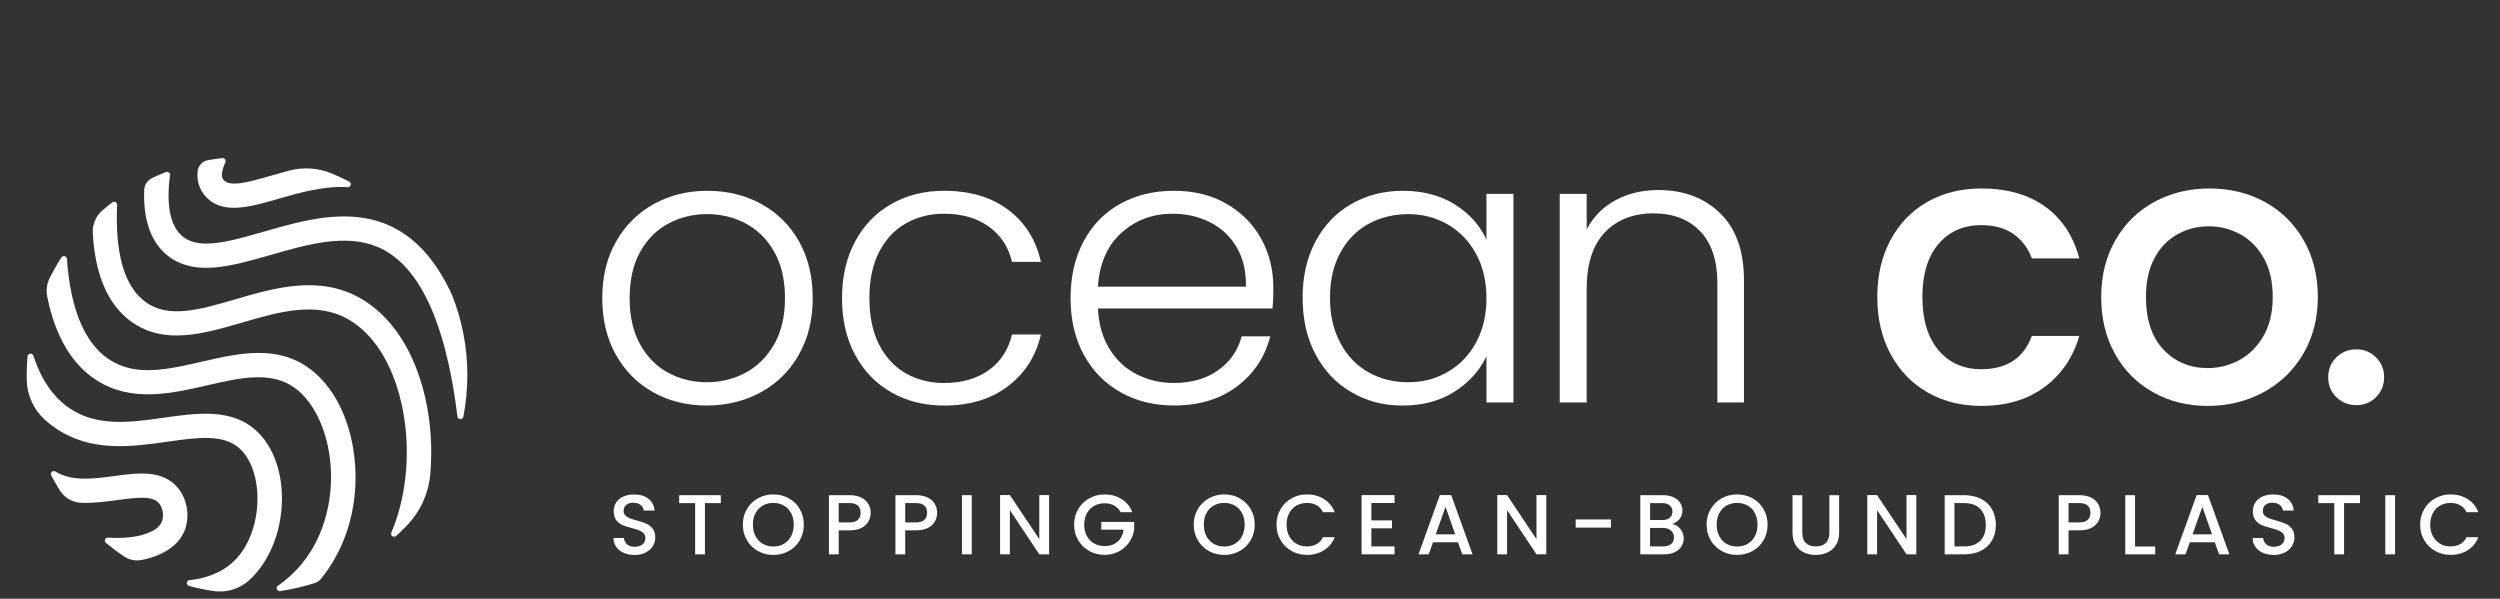 <svg width="238" height="57" viewBox="0 0 238 57" fill="none" xmlns="http://www.w3.org/2000/svg">
<rect x="0" y="0" width="238" height="57" fill="#333333" stroke="none"/>
<g clip-path="url(#clip0_894_29877)">
<g clip-path="url(#clip1_894_29877)">
<path d="M19.792 15.25C19.265 15.344 18.861 15.774 18.813 16.304C18.748 17.022 18.868 17.826 19.447 18.547C21.018 20.506 23.674 19.741 26.486 18.931C28.509 18.349 30.8 17.688 33.078 17.818H33.093C33.397 17.836 33.513 17.428 33.242 17.288C32.692 17.001 32.127 16.739 31.549 16.502C30.276 15.978 28.864 15.89 27.533 16.241C26.951 16.395 26.384 16.557 25.836 16.715C23.707 17.328 21.869 17.858 21.268 17.11C21.007 16.785 21.129 16.179 21.453 15.449C21.542 15.249 21.378 15.028 21.159 15.053C20.698 15.104 20.243 15.17 19.791 15.25H19.792Z" fill="white"/>
<path d="M43.057 28.138C41.508 24.712 39.41 22.434 36.805 21.358C33.003 19.787 28.806 20.993 25.103 22.057C23.048 22.648 21.163 23.189 19.651 23.189C18.695 23.189 17.886 22.972 17.277 22.413C16.182 21.41 15.818 19.457 16.185 16.677C16.213 16.463 15.997 16.298 15.796 16.378C15.349 16.553 14.912 16.743 14.481 16.948C14.038 17.159 13.747 17.595 13.728 18.081C13.728 18.084 13.728 18.087 13.728 18.089C13.632 20.798 14.295 22.823 15.697 24.108C16.876 25.189 18.437 25.631 20.469 25.459C22.109 25.32 23.878 24.811 25.75 24.274C29.247 23.27 32.862 22.232 35.909 23.49C38.216 24.442 40.071 26.719 41.421 30.257C42.375 32.757 43.086 35.897 43.548 39.647C43.589 39.968 44.052 39.985 44.113 39.666C44.362 38.387 44.492 37.067 44.492 35.717C44.492 33.043 43.983 30.488 43.055 28.139L43.057 28.138Z" fill="white"/>
<path d="M37.715 51.022C38.089 50.681 38.45 50.326 38.798 49.959C40.048 48.643 40.807 46.94 40.964 45.138C41.176 42.715 41.02 40.22 40.485 37.87C39.48 33.457 37.291 30.094 34.321 28.399C30.398 26.162 26.145 27.402 22.393 28.497C18.98 29.494 16.033 30.353 13.835 28.734C11.839 27.262 10.94 24.162 11.151 19.504C11.161 19.263 10.884 19.117 10.691 19.264C10.372 19.509 10.06 19.764 9.755 20.026C9.133 20.562 8.788 21.349 8.832 22.165C8.875 22.954 8.956 23.694 9.076 24.382C9.563 27.207 10.697 29.294 12.445 30.583C13.796 31.579 15.274 31.939 16.811 31.939C18.833 31.939 20.961 31.319 23.048 30.709C26.515 29.698 30.098 28.652 33.157 30.398C35.557 31.768 37.352 34.602 38.212 38.379C39.054 42.078 38.859 46.172 37.675 49.608C37.548 49.976 37.408 50.342 37.254 50.702C37.134 50.983 37.485 51.228 37.711 51.02L37.715 51.022Z" fill="white"/>
<path d="M30.55 55.114C33.099 51.997 34.255 47.719 33.721 43.375C33.283 39.805 31.756 36.801 29.53 35.133C26.392 32.781 22.729 33.624 19.186 34.438C15.99 35.174 12.971 35.868 10.472 34.272C8.659 33.114 7.418 30.937 6.782 27.8C6.588 26.843 6.452 25.791 6.371 24.65C6.351 24.378 5.993 24.285 5.844 24.516C5.44 25.14 5.069 25.79 4.732 26.458C4.455 27.01 4.375 27.64 4.498 28.245V28.254C5.263 32.026 6.847 34.704 9.21 36.212C12.537 38.336 16.349 37.459 19.71 36.686C22.871 35.96 25.856 35.273 28.124 36.973C29.824 38.246 31.051 40.744 31.409 43.652C31.623 45.393 31.515 47.201 31.094 48.877C30.639 50.697 29.847 52.306 28.739 53.66C28.043 54.512 27.265 55.201 26.463 55.761C26.216 55.933 26.37 56.317 26.668 56.272C27.801 56.103 28.905 55.845 29.97 55.503C30.196 55.431 30.398 55.295 30.548 55.112L30.55 55.114Z" fill="white"/>
<path d="M23.723 55.237C25.629 53.502 26.794 50.661 26.839 47.636C26.879 44.957 26.033 42.581 24.519 41.119C22.154 38.835 18.822 39.307 15.599 39.765C12.468 40.209 9.231 40.669 6.579 38.839C5.052 37.786 3.914 36.12 3.179 33.868C3.082 33.572 2.648 33.62 2.62 33.93C2.57 34.518 2.543 35.114 2.543 35.717C2.543 35.88 2.545 36.042 2.549 36.203C2.583 37.641 3.207 39.004 4.281 39.969C4.589 40.245 4.91 40.5 5.249 40.733C8.653 43.082 12.518 42.533 15.927 42.051C18.837 41.638 21.349 41.282 22.893 42.773C23.936 43.78 24.54 45.585 24.51 47.604C24.473 50.007 23.591 52.226 22.147 53.54C21.117 54.477 19.677 55.061 18.046 55.229C17.733 55.261 17.699 55.703 18.002 55.784C18.738 55.983 19.49 56.142 20.256 56.26C21.5 56.453 22.774 56.095 23.705 55.254C23.71 55.248 23.716 55.245 23.721 55.239L23.723 55.237Z" fill="white"/>
<path d="M17.535 50.612C18.106 49.287 17.867 47.583 16.953 46.468C15.499 44.697 13.152 45.013 10.881 45.319C8.904 45.584 6.86 45.859 5.294 44.899C5.29 44.897 5.286 44.894 5.282 44.893C5.036 44.74 4.745 45.002 4.878 45.257C5.133 45.746 5.406 46.223 5.698 46.688C6.14 47.394 6.904 47.839 7.743 47.867C8.946 47.907 10.133 47.747 11.193 47.604C13.26 47.325 14.558 47.208 15.146 47.924C15.563 48.431 15.599 49.227 15.393 49.704C15.13 50.313 14.273 50.8 13.04 51.044C12.231 51.205 11.295 51.25 10.285 51.182C10.009 51.164 9.869 51.506 10.081 51.682C10.641 52.145 11.225 52.58 11.833 52.984C12.317 53.307 12.914 53.42 13.485 53.308H13.494C15.521 52.905 16.954 51.948 17.532 50.61L17.535 50.612Z" fill="white"/>
<path d="M62.199 37.351C60.694 36.515 59.508 35.326 58.639 33.787C57.771 32.247 57.336 30.447 57.336 28.385C57.336 26.323 57.776 24.524 58.658 22.983C59.538 21.443 60.737 20.255 62.253 19.418C63.77 18.582 65.47 18.164 67.354 18.164C69.237 18.164 70.943 18.582 72.472 19.418C74.001 20.255 75.199 21.443 76.068 22.983C76.936 24.524 77.371 26.324 77.371 28.385C77.371 30.446 76.931 32.216 76.049 33.769C75.169 35.321 73.958 36.515 72.416 37.351C70.875 38.187 69.163 38.605 67.279 38.605C65.396 38.605 63.702 38.187 62.197 37.351H62.199ZM70.95 35.496C72.075 34.903 72.986 34.005 73.684 32.805C74.382 31.604 74.73 30.131 74.73 28.385C74.73 26.639 74.387 25.165 73.702 23.965C73.018 22.765 72.112 21.868 70.987 21.273C69.861 20.679 68.638 20.381 67.317 20.381C65.996 20.381 64.772 20.678 63.648 21.273C62.521 21.868 61.623 22.765 60.95 23.965C60.277 25.165 59.941 26.639 59.941 28.385C59.941 30.131 60.277 31.604 60.95 32.805C61.623 34.005 62.515 34.902 63.629 35.496C64.742 36.092 65.959 36.388 67.281 36.388C68.602 36.388 69.824 36.092 70.95 35.496Z" fill="white"/>
<path d="M81.408 22.983C82.24 21.443 83.389 20.255 84.858 19.418C86.325 18.582 88 18.164 89.885 18.164C92.356 18.164 94.392 18.771 95.994 19.982C97.597 21.195 98.63 22.845 99.095 24.929H96.343C96.001 23.498 95.261 22.376 94.124 21.564C92.986 20.753 91.573 20.346 89.885 20.346C88.539 20.346 87.328 20.649 86.252 21.256C85.175 21.863 84.325 22.766 83.701 23.966C83.078 25.166 82.766 26.64 82.766 28.386C82.766 30.132 83.078 31.611 83.701 32.824C84.325 34.037 85.175 34.947 86.252 35.552C87.328 36.159 88.539 36.462 89.885 36.462C91.573 36.462 92.986 36.057 94.124 35.244C95.261 34.432 96.001 33.298 96.343 31.843H99.095C98.63 33.88 97.59 35.517 95.976 36.754C94.362 37.99 92.331 38.608 89.885 38.608C88.001 38.608 86.326 38.19 84.858 37.353C83.39 36.517 82.24 35.329 81.408 33.789C80.576 32.25 80.161 30.45 80.161 28.387C80.161 26.325 80.576 24.526 81.408 22.985V22.983Z" fill="white"/>
<path d="M121.146 29.366H104.523C104.596 30.869 104.963 32.155 105.625 33.222C106.285 34.289 107.153 35.096 108.229 35.64C109.306 36.186 110.48 36.459 111.752 36.459C113.416 36.459 114.816 36.059 115.953 35.258C117.091 34.458 117.843 33.38 118.21 32.021H120.926C120.436 33.962 119.391 35.544 117.788 36.767C116.186 37.992 114.175 38.603 111.752 38.603C109.868 38.603 108.18 38.185 106.688 37.349C105.196 36.513 104.027 35.324 103.184 33.785C102.34 32.245 101.918 30.445 101.918 28.383C101.918 26.32 102.334 24.515 103.166 22.963C103.997 21.412 105.159 20.223 106.652 19.398C108.144 18.574 109.844 18.162 111.752 18.162C113.66 18.162 115.329 18.575 116.761 19.398C118.192 20.223 119.293 21.333 120.064 22.727C120.835 24.122 121.22 25.668 121.22 27.364C121.22 28.237 121.195 28.905 121.147 29.365L121.146 29.366ZM117.714 23.51C117.091 22.467 116.241 21.679 115.164 21.146C114.087 20.613 112.913 20.346 111.641 20.346C109.733 20.346 108.106 20.952 106.761 22.164C105.415 23.377 104.669 25.087 104.523 27.292H118.614C118.637 25.813 118.339 24.553 117.714 23.51Z" fill="white"/>
<path d="M125.237 22.983C126.056 21.443 127.194 20.255 128.649 19.418C130.105 18.582 131.75 18.164 133.584 18.164C135.419 18.164 137.137 18.6 138.519 19.474C139.901 20.346 140.898 21.462 141.51 22.82V18.456H144.078V38.316H141.51V33.914C140.873 35.273 139.864 36.395 138.483 37.279C137.101 38.164 135.456 38.607 133.548 38.607C131.64 38.607 130.105 38.183 128.649 37.334C127.194 36.486 126.056 35.285 125.237 33.732C124.417 32.181 124.009 30.386 124.009 28.349C124.009 26.311 124.417 24.524 125.237 22.983ZM140.52 24.166C139.86 22.954 138.961 22.02 137.823 21.366C136.685 20.712 135.432 20.384 134.062 20.384C132.693 20.384 131.371 20.699 130.247 21.33C129.121 21.961 128.234 22.876 127.586 24.076C126.938 25.276 126.613 26.701 126.613 28.35C126.613 29.999 126.938 31.399 127.586 32.624C128.234 33.849 129.121 34.783 130.247 35.424C131.371 36.067 132.643 36.388 134.062 36.388C135.481 36.388 136.685 36.06 137.823 35.406C138.961 34.752 139.859 33.818 140.52 32.605C141.18 31.393 141.511 29.986 141.511 28.385C141.511 26.783 141.18 25.378 140.52 24.165V24.166Z" fill="white"/>
<path d="M163.75 20.291C165.266 21.758 166.025 23.886 166.025 26.675V38.315H163.493V26.966C163.493 24.809 162.949 23.16 161.861 22.02C160.772 20.881 159.286 20.31 157.402 20.31C155.518 20.31 153.929 20.917 152.778 22.128C151.629 23.341 151.053 25.124 151.053 27.476V38.316H148.485V18.456H151.053V21.838C151.689 20.626 152.606 19.698 153.805 19.056C155.003 18.413 156.361 18.092 157.879 18.092C160.276 18.092 162.233 18.826 163.75 20.292V20.291Z" fill="white"/>
<path d="M179.985 22.837C180.828 21.273 181.997 20.066 183.489 19.217C184.981 18.368 186.694 17.943 188.626 17.943C191.072 17.943 193.096 18.52 194.699 19.671C196.301 20.824 197.383 22.466 197.947 24.6H193.433C193.066 23.606 192.479 22.83 191.672 22.272C190.865 21.714 189.849 21.435 188.626 21.435C186.914 21.435 185.55 22.035 184.534 23.236C183.519 24.436 183.011 26.116 183.011 28.274C183.011 30.431 183.519 32.117 184.534 33.33C185.55 34.543 186.913 35.148 188.626 35.148C191.047 35.148 192.65 34.094 193.433 31.984H197.947C197.359 34.022 196.259 35.64 194.644 36.84C193.03 38.04 191.024 38.64 188.626 38.64C186.693 38.64 184.981 38.21 183.489 37.348C181.997 36.488 180.828 35.275 179.985 33.711C179.141 32.146 178.719 30.333 178.719 28.272C178.719 26.212 179.141 24.398 179.985 22.834V22.837Z" fill="white"/>
<path d="M204.99 37.351C203.449 36.49 202.238 35.277 201.357 33.713C200.477 32.149 200.035 30.336 200.035 28.275C200.035 26.214 200.487 24.432 201.393 22.855C202.298 21.279 203.533 20.066 205.099 19.217C206.664 18.368 208.414 17.943 210.347 17.943C212.28 17.943 214.028 18.368 215.594 19.217C217.159 20.066 218.396 21.278 219.3 22.855C220.205 24.432 220.658 26.237 220.658 28.275C220.658 30.313 220.193 32.118 219.264 33.695C218.335 35.272 217.068 36.49 215.467 37.351C213.864 38.212 212.096 38.643 210.165 38.643C208.233 38.643 206.531 38.213 204.991 37.351H204.99ZM213.19 34.277C214.131 33.767 214.897 33.005 215.484 31.985C216.071 30.967 216.364 29.729 216.364 28.275C216.364 26.821 216.082 25.59 215.52 24.583C214.958 23.576 214.212 22.819 213.282 22.309C212.353 21.799 211.349 21.545 210.274 21.545C209.199 21.545 208.2 21.799 207.284 22.309C206.366 22.819 205.638 23.576 205.101 24.583C204.562 25.59 204.294 26.821 204.294 28.275C204.294 30.434 204.849 32.1 205.962 33.277C207.075 34.454 208.476 35.041 210.165 35.041C211.241 35.041 212.25 34.787 213.191 34.277H213.19Z" fill="white"/>
<path d="M222.416 37.807C221.901 37.298 221.645 36.668 221.645 35.916C221.645 35.163 221.901 34.533 222.416 34.024C222.93 33.514 223.565 33.26 224.324 33.26C225.083 33.26 225.682 33.514 226.196 34.024C226.71 34.533 226.967 35.163 226.967 35.916C226.967 36.668 226.71 37.298 226.196 37.807C225.682 38.317 225.058 38.571 224.324 38.571C223.59 38.571 222.93 38.317 222.416 37.807Z" fill="white"/>
<path d="M59.387 52.632C59.082 52.499 58.842 52.312 58.668 52.069C58.494 51.826 58.407 51.542 58.407 51.219H59.404C59.426 51.461 59.522 51.661 59.694 51.819C59.866 51.975 60.107 52.053 60.418 52.053C60.729 52.053 60.989 51.976 61.17 51.822C61.35 51.669 61.44 51.47 61.44 51.228C61.44 51.039 61.384 50.884 61.272 50.766C61.16 50.647 61.021 50.555 60.855 50.491C60.689 50.426 60.46 50.355 60.164 50.28C59.793 50.184 59.492 50.084 59.261 49.985C59.029 49.886 58.831 49.729 58.668 49.519C58.504 49.309 58.424 49.027 58.424 48.676C58.424 48.352 58.506 48.069 58.668 47.826C58.832 47.583 59.06 47.396 59.354 47.267C59.649 47.138 59.99 47.072 60.376 47.072C60.927 47.072 61.377 47.209 61.729 47.481C62.08 47.754 62.276 48.128 62.313 48.604H61.284C61.267 48.399 61.169 48.223 60.989 48.078C60.81 47.932 60.573 47.858 60.279 47.858C60.012 47.858 59.793 47.925 59.625 48.061C59.456 48.196 59.371 48.39 59.371 48.644C59.371 48.817 59.425 48.959 59.53 49.07C59.637 49.181 59.771 49.269 59.935 49.333C60.099 49.398 60.322 49.469 60.605 49.544C60.982 49.645 61.288 49.749 61.525 49.851C61.761 49.954 61.963 50.111 62.13 50.324C62.297 50.537 62.38 50.822 62.38 51.179C62.38 51.465 62.302 51.735 62.147 51.989C61.992 52.243 61.765 52.447 61.468 52.601C61.172 52.754 60.822 52.832 60.418 52.832C60.037 52.832 59.693 52.766 59.388 52.633L59.387 52.632Z" fill="white"/>
<path d="M68.621 47.143V47.896H67.109V52.773H66.177V47.896H64.657V47.143H68.621Z" fill="white"/>
<path d="M72.162 52.46C71.718 52.215 71.366 51.871 71.107 51.431C70.848 50.991 70.719 50.496 70.719 49.945C70.719 49.394 70.848 48.9 71.107 48.462C71.366 48.025 71.718 47.683 72.162 47.437C72.606 47.192 73.092 47.068 73.621 47.068C74.149 47.068 74.644 47.191 75.088 47.437C75.532 47.684 75.882 48.025 76.138 48.462C76.395 48.9 76.523 49.394 76.523 49.945C76.523 50.496 76.395 50.991 76.138 51.431C75.882 51.871 75.532 52.215 75.088 52.46C74.644 52.706 74.155 52.829 73.621 52.829C73.087 52.829 72.607 52.706 72.162 52.46ZM74.626 51.772C74.92 51.602 75.15 51.359 75.316 51.043C75.482 50.727 75.566 50.362 75.566 49.945C75.566 49.528 75.482 49.164 75.316 48.85C75.149 48.537 74.92 48.297 74.626 48.129C74.332 47.961 73.997 47.877 73.621 47.877C73.245 47.877 72.91 47.961 72.616 48.129C72.322 48.297 72.091 48.537 71.926 48.85C71.759 49.164 71.676 49.528 71.676 49.945C71.676 50.362 71.759 50.727 71.926 51.043C72.093 51.359 72.322 51.602 72.616 51.772C72.91 51.943 73.245 52.028 73.621 52.028C73.997 52.028 74.332 51.943 74.626 51.772Z" fill="white"/>
<path d="M82.682 49.629C82.545 49.883 82.328 50.089 82.028 50.248C81.729 50.407 81.345 50.487 80.876 50.487H79.847V52.771H78.915V47.141H80.876C81.312 47.141 81.681 47.215 81.984 47.364C82.286 47.512 82.513 47.714 82.662 47.968C82.812 48.222 82.888 48.506 82.888 48.818C82.888 49.105 82.82 49.374 82.683 49.629H82.682ZM81.668 49.495C81.842 49.336 81.93 49.11 81.93 48.818C81.93 48.203 81.578 47.894 80.875 47.894H79.845V49.733H80.875C81.229 49.733 81.493 49.653 81.668 49.495Z" fill="white"/>
<path d="M89.01 49.629C88.873 49.883 88.656 50.089 88.356 50.248C88.057 50.407 87.673 50.487 87.204 50.487H86.175V52.771H85.243V47.141H87.204C87.641 47.141 88.009 47.215 88.312 47.364C88.614 47.512 88.841 47.714 88.99 47.968C89.14 48.222 89.216 48.506 89.216 48.818C89.216 49.105 89.148 49.374 89.011 49.629H89.01ZM87.997 49.495C88.172 49.336 88.259 49.11 88.259 48.818C88.259 48.203 87.907 47.894 87.204 47.894H86.175V49.733H87.204C87.559 49.733 87.823 49.653 87.997 49.495Z" fill="white"/>
<path d="M92.511 47.143V52.773H91.579V47.143H92.511Z" fill="white"/>
<path d="M99.874 52.772H98.942L96.14 48.568V52.772H95.208V47.133H96.14L98.942 51.33V47.133H99.874V52.772Z" fill="white"/>
<path d="M106.682 48.762C106.535 48.481 106.33 48.269 106.069 48.126C105.807 47.983 105.505 47.912 105.161 47.912C104.785 47.912 104.45 47.996 104.156 48.163C103.862 48.331 103.632 48.569 103.466 48.876C103.3 49.184 103.216 49.54 103.216 49.946C103.216 50.351 103.3 50.708 103.466 51.019C103.633 51.33 103.862 51.569 104.156 51.737C104.45 51.904 104.785 51.988 105.161 51.988C105.668 51.988 106.079 51.848 106.395 51.568C106.712 51.286 106.904 50.906 106.976 50.426H104.842V49.689H107.972V50.41C107.912 50.848 107.756 51.25 107.502 51.617C107.248 51.984 106.919 52.277 106.513 52.495C106.106 52.715 105.656 52.823 105.16 52.823C104.626 52.823 104.138 52.701 103.697 52.454C103.255 52.209 102.905 51.867 102.646 51.43C102.387 50.992 102.258 50.498 102.258 49.947C102.258 49.396 102.387 48.901 102.646 48.464C102.905 48.027 103.257 47.685 103.701 47.439C104.145 47.194 104.631 47.07 105.16 47.07C105.765 47.07 106.303 47.217 106.774 47.512C107.245 47.806 107.588 48.223 107.8 48.763H106.68L106.682 48.762Z" fill="white"/>
<path d="M115.087 52.46C114.643 52.215 114.292 51.871 114.033 51.431C113.774 50.991 113.645 50.496 113.645 49.945C113.645 49.394 113.774 48.9 114.033 48.462C114.292 48.025 114.643 47.683 115.087 47.437C115.531 47.192 116.018 47.068 116.547 47.068C117.075 47.068 117.57 47.191 118.014 47.437C118.458 47.684 118.808 48.025 119.064 48.462C119.321 48.9 119.448 49.394 119.448 49.945C119.448 50.496 119.321 50.991 119.064 51.431C118.808 51.871 118.458 52.215 118.014 52.46C117.57 52.706 117.08 52.829 116.547 52.829C116.013 52.829 115.533 52.706 115.087 52.46ZM117.552 51.772C117.846 51.602 118.076 51.359 118.242 51.043C118.408 50.727 118.492 50.362 118.492 49.945C118.492 49.528 118.408 49.164 118.242 48.85C118.075 48.537 117.846 48.297 117.552 48.129C117.257 47.961 116.923 47.877 116.547 47.877C116.17 47.877 115.836 47.961 115.542 48.129C115.248 48.297 115.017 48.537 114.852 48.85C114.685 49.164 114.602 49.528 114.602 49.945C114.602 50.362 114.685 50.727 114.852 51.043C115.018 51.359 115.248 51.602 115.542 51.772C115.836 51.943 116.17 52.028 116.547 52.028C116.923 52.028 117.257 51.943 117.552 51.772Z" fill="white"/>
<path d="M121.912 48.462C122.171 48.025 122.522 47.683 122.966 47.437C123.41 47.192 123.897 47.068 124.426 47.068C125.031 47.068 125.569 47.215 126.04 47.51C126.511 47.804 126.853 48.221 127.066 48.761H125.946C125.799 48.465 125.595 48.243 125.333 48.097C125.071 47.951 124.769 47.879 124.426 47.879C124.049 47.879 123.715 47.963 123.421 48.13C123.126 48.298 122.896 48.538 122.731 48.852C122.564 49.165 122.481 49.529 122.481 49.946C122.481 50.363 122.564 50.727 122.731 51.041C122.897 51.354 123.126 51.595 123.421 51.766C123.715 51.936 124.049 52.021 124.426 52.021C124.769 52.021 125.071 51.949 125.333 51.803C125.595 51.657 125.799 51.435 125.946 51.139H127.066C126.853 51.679 126.511 52.095 126.04 52.386C125.569 52.678 125.031 52.824 124.426 52.824C123.892 52.824 123.404 52.701 122.962 52.455C122.521 52.21 122.171 51.868 121.912 51.43C121.653 50.993 121.524 50.498 121.524 49.947C121.524 49.396 121.653 48.902 121.912 48.465V48.462Z" fill="white"/>
<path d="M130.554 47.886V49.54H132.515V50.293H130.554V52.019H132.76V52.772H129.622V47.133H132.76V47.886H130.554Z" fill="white"/>
<path d="M138.799 51.621H136.421L136.012 52.772H135.04L137.074 47.133H138.153L140.188 52.772H139.208L138.799 51.621ZM138.537 50.869L137.614 48.252L136.682 50.869H138.537Z" fill="white"/>
<path d="M147.206 52.772H146.274L143.472 48.568V52.772H142.54V47.133H143.472L146.274 51.33V47.133H147.206V52.772Z" fill="white"/>
<path d="M153.363 49.451V50.229H150.004V49.451H153.363Z" fill="white"/>
<path d="M159.974 50.357C160.186 50.622 160.292 50.921 160.292 51.257C160.292 51.543 160.217 51.801 160.067 52.031C159.918 52.261 159.7 52.441 159.418 52.574C159.134 52.707 158.805 52.773 158.428 52.773H156.157V47.143H158.323C158.71 47.143 159.041 47.207 159.32 47.337C159.597 47.467 159.808 47.641 159.949 47.86C160.091 48.08 160.161 48.323 160.161 48.593C160.161 48.917 160.074 49.187 159.899 49.404C159.725 49.619 159.491 49.779 159.196 49.881C159.501 49.935 159.76 50.094 159.972 50.358L159.974 50.357ZM157.089 49.507H158.241C158.545 49.507 158.784 49.438 158.956 49.3C159.127 49.162 159.213 48.963 159.213 48.705C159.213 48.447 159.127 48.254 158.956 48.11C158.784 47.967 158.545 47.896 158.241 47.896H157.089V49.508V49.507ZM159.091 51.791C159.271 51.64 159.36 51.43 159.36 51.159C159.36 50.888 159.265 50.664 159.074 50.503C158.883 50.34 158.63 50.26 158.314 50.26H157.087V52.018H158.346C158.663 52.018 158.91 51.943 159.09 51.791H159.091Z" fill="white"/>
<path d="M163.912 52.46C163.468 52.215 163.116 51.871 162.857 51.431C162.598 50.991 162.469 50.496 162.469 49.945C162.469 49.394 162.598 48.9 162.857 48.462C163.116 48.025 163.468 47.683 163.912 47.437C164.356 47.192 164.842 47.068 165.371 47.068C165.899 47.068 166.394 47.191 166.838 47.437C167.282 47.684 167.632 48.025 167.889 48.462C168.145 48.9 168.273 49.394 168.273 49.945C168.273 50.496 168.145 50.991 167.889 51.431C167.632 51.871 167.282 52.215 166.838 52.46C166.394 52.706 165.905 52.829 165.371 52.829C164.837 52.829 164.357 52.706 163.912 52.46ZM166.376 51.772C166.67 51.602 166.9 51.359 167.066 51.043C167.232 50.727 167.316 50.362 167.316 49.945C167.316 49.528 167.232 49.164 167.066 48.85C166.899 48.537 166.67 48.297 166.376 48.129C166.082 47.961 165.747 47.877 165.371 47.877C164.995 47.877 164.66 47.961 164.366 48.129C164.072 48.297 163.841 48.537 163.676 48.85C163.509 49.164 163.426 49.528 163.426 49.945C163.426 50.362 163.509 50.727 163.676 51.043C163.843 51.359 164.072 51.602 164.366 51.772C164.66 51.943 164.995 52.028 165.371 52.028C165.747 52.028 166.082 51.943 166.376 51.772Z" fill="white"/>
<path d="M171.578 47.143V50.731C171.578 51.159 171.692 51.48 171.918 51.695C172.145 51.911 172.458 52.019 172.862 52.019C173.266 52.019 173.588 51.911 173.814 51.695C174.04 51.48 174.153 51.159 174.153 50.731V47.143H175.085V50.716C175.085 51.175 174.984 51.564 174.783 51.883C174.582 52.201 174.312 52.439 173.975 52.596C173.637 52.752 173.264 52.831 172.855 52.831C172.447 52.831 172.074 52.752 171.74 52.596C171.405 52.44 171.138 52.203 170.943 51.883C170.747 51.564 170.649 51.175 170.649 50.716V47.143H171.581H171.578Z" fill="white"/>
<path d="M182.433 52.772H181.501L178.698 48.568V52.772H177.766V47.133H178.698L181.501 51.33V47.133H182.433V52.772Z" fill="white"/>
<path d="M188.578 47.486C189.032 47.716 189.384 48.045 189.632 48.474C189.881 48.904 190.005 49.405 190.005 49.978C190.005 50.551 189.881 51.048 189.632 51.468C189.384 51.889 189.033 52.213 188.578 52.436C188.122 52.661 187.594 52.773 186.988 52.773H185.133V47.143H186.988C187.594 47.143 188.122 47.257 188.578 47.487V47.486ZM188.517 51.485C188.871 51.129 189.048 50.627 189.048 49.978C189.048 49.329 188.871 48.814 188.517 48.446C188.163 48.078 187.654 47.895 186.988 47.895H186.065V52.019H186.988C187.654 52.019 188.163 51.841 188.517 51.485Z" fill="white"/>
<path d="M199.76 49.629C199.623 49.883 199.406 50.089 199.107 50.248C198.807 50.407 198.423 50.487 197.954 50.487H196.925V52.771H195.993V47.141H197.954C198.391 47.141 198.759 47.215 199.062 47.364C199.364 47.512 199.591 47.714 199.74 47.968C199.89 48.222 199.966 48.506 199.966 48.818C199.966 49.105 199.898 49.374 199.761 49.629H199.76ZM198.747 49.495C198.922 49.336 199.009 49.11 199.009 48.818C199.009 48.203 198.657 47.894 197.954 47.894H196.925V49.733H197.954C198.309 49.733 198.573 49.653 198.747 49.495Z" fill="white"/>
<path d="M203.257 52.027H205.177V52.773H202.325V47.143H203.257V52.028V52.027Z" fill="white"/>
<path d="M210.846 51.621H208.468L208.059 52.772H207.086L209.121 47.133H210.2L212.235 52.772H211.255L210.846 51.621ZM210.586 50.869L209.663 48.252L208.731 50.869H210.586Z" fill="white"/>
<path d="M215.434 52.63C215.129 52.497 214.888 52.31 214.715 52.067C214.541 51.824 214.454 51.541 214.454 51.217H215.451C215.473 51.459 215.569 51.659 215.741 51.817C215.913 51.973 216.154 52.052 216.465 52.052C216.776 52.052 217.036 51.974 217.217 51.821C217.397 51.667 217.487 51.468 217.487 51.226C217.487 51.037 217.431 50.882 217.319 50.764C217.207 50.645 217.068 50.553 216.902 50.489C216.736 50.424 216.507 50.353 216.211 50.279C215.84 50.182 215.539 50.082 215.308 49.983C215.076 49.884 214.878 49.727 214.715 49.517C214.551 49.307 214.471 49.025 214.471 48.674C214.471 48.35 214.553 48.067 214.715 47.824C214.879 47.581 215.107 47.394 215.401 47.265C215.696 47.136 216.037 47.07 216.423 47.07C216.974 47.07 217.424 47.207 217.776 47.479C218.127 47.752 218.323 48.126 218.36 48.602H217.331C217.314 48.397 217.216 48.221 217.036 48.076C216.857 47.93 216.62 47.856 216.326 47.856C216.059 47.856 215.84 47.923 215.672 48.059C215.503 48.194 215.418 48.388 215.418 48.642C215.418 48.815 215.472 48.957 215.577 49.068C215.684 49.179 215.818 49.267 215.982 49.331C216.146 49.396 216.369 49.467 216.652 49.542C217.029 49.644 217.334 49.747 217.571 49.849C217.808 49.952 218.01 50.109 218.177 50.322C218.343 50.535 218.427 50.821 218.427 51.177C218.427 51.463 218.349 51.733 218.194 51.987C218.039 52.241 217.812 52.445 217.515 52.599C217.219 52.752 216.868 52.83 216.465 52.83C216.083 52.83 215.74 52.764 215.435 52.631L215.434 52.63Z" fill="white"/>
<path d="M224.668 47.143V47.896H223.156V52.773H222.224V47.896H220.704V47.143H224.668Z" fill="white"/>
<path d="M228.011 47.143V52.773H227.079V47.143H228.011Z" fill="white"/>
<path d="M230.787 48.462C231.046 48.025 231.397 47.683 231.841 47.437C232.285 47.192 232.772 47.068 233.301 47.068C233.906 47.068 234.444 47.215 234.915 47.51C235.386 47.804 235.728 48.221 235.941 48.761H234.821C234.674 48.465 234.47 48.243 234.208 48.097C233.946 47.951 233.644 47.879 233.301 47.879C232.924 47.879 232.59 47.963 232.296 48.13C232.001 48.298 231.771 48.538 231.606 48.852C231.439 49.165 231.356 49.529 231.356 49.946C231.356 50.363 231.439 50.727 231.606 51.041C231.772 51.354 232.001 51.595 232.296 51.766C232.59 51.936 232.924 52.021 233.301 52.021C233.644 52.021 233.946 51.949 234.208 51.803C234.47 51.657 234.674 51.435 234.821 51.139H235.941C235.728 51.679 235.386 52.095 234.915 52.386C234.444 52.678 233.906 52.824 233.301 52.824C232.767 52.824 232.279 52.701 231.837 52.455C231.396 52.21 231.046 51.868 230.787 51.43C230.528 50.993 230.399 50.498 230.399 49.947C230.399 49.396 230.528 48.902 230.787 48.465V48.462Z" fill="white"/>
</g>
</g>
<defs>
<clipPath id="clip0_894_29877">
<rect width="237" height="56.649" fill="white" transform="translate(0.696 0.131)"/>
</clipPath>
<clipPath id="clip1_894_29877">
<rect width="233.409" height="41.295" fill="white" transform="translate(2.493 14.994)"/>
</clipPath>
</defs>
</svg>
